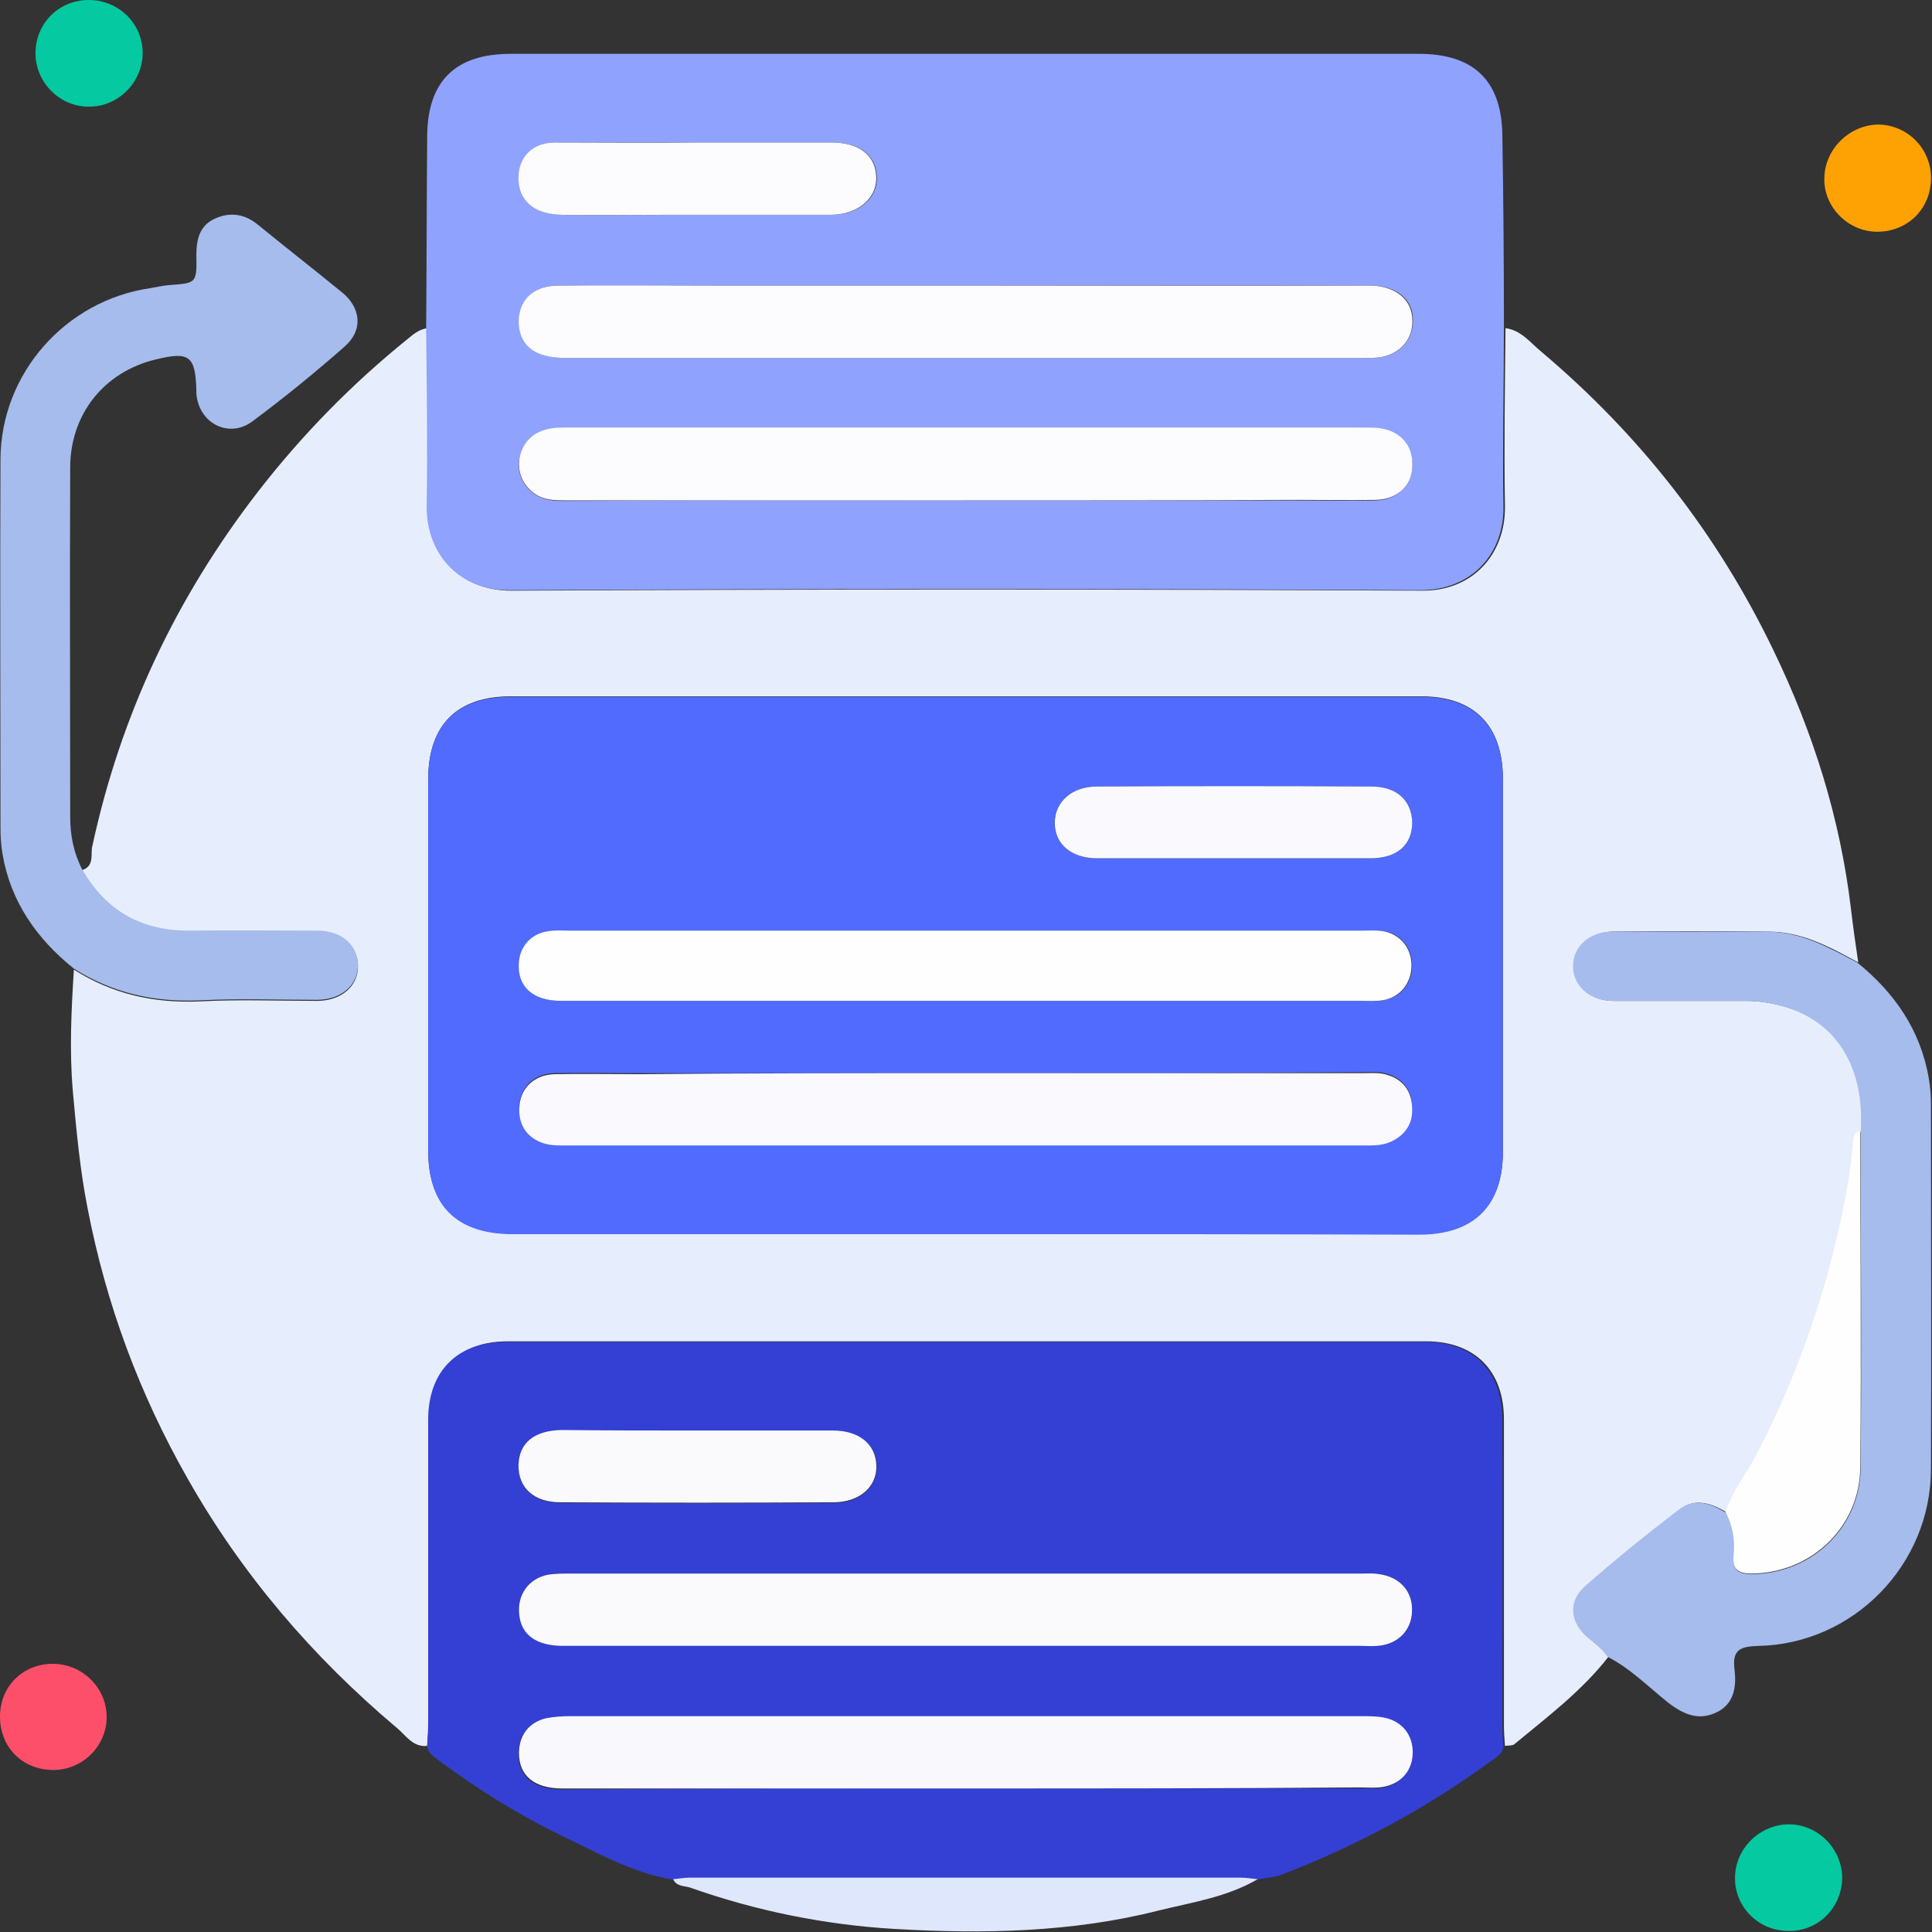 <svg width="60" height="60" viewBox="0 0 60 60" fill="none" xmlns="http://www.w3.org/2000/svg">
<rect x="0" y="0" width="60" height="60" fill="#333333" stroke="none"/>
<g clip-path="url(#clip0_2438_17670)">
<path d="M13.266 54.22C12.82 54.268 12.598 53.886 12.327 53.663C9.715 51.465 7.518 48.902 5.83 45.924C4.333 43.297 3.298 40.51 2.725 37.548C2.486 36.354 2.375 35.128 2.263 33.902C2.152 32.628 2.215 31.37 2.295 30.112C3.489 30.876 4.795 31.163 6.212 31.099C7.422 31.035 8.632 31.083 9.843 31.083C10.607 31.083 11.133 30.621 11.117 29.984C11.101 29.363 10.591 28.933 9.859 28.933C8.553 28.933 7.231 28.918 5.925 28.933C4.413 28.949 3.298 28.328 2.55 27.023C2.948 26.895 2.804 26.513 2.868 26.274C3.744 22.214 5.464 18.567 8.011 15.271C9.381 13.504 10.925 11.927 12.661 10.526C12.852 10.367 13.027 10.223 13.282 10.191C13.282 12.039 13.33 13.886 13.298 15.733C13.266 17.198 14.269 18.344 15.878 18.344C25.305 18.297 34.731 18.297 44.158 18.344C45.75 18.36 46.754 17.198 46.738 15.733C46.706 13.886 46.738 12.039 46.754 10.191C47.247 10.255 47.534 10.653 47.868 10.924C50.925 13.504 53.33 16.577 55.066 20.175C56.308 22.739 57.152 25.414 57.486 28.249C57.55 28.79 57.629 29.348 57.709 29.889C56.833 29.411 55.957 28.933 54.922 28.933C53.314 28.918 51.706 28.918 50.097 28.933C49.413 28.933 48.919 29.379 48.887 29.984C48.871 30.605 49.381 31.083 50.113 31.083C51.483 31.083 52.852 31.083 54.238 31.083C54.683 31.083 55.113 31.163 55.527 31.29C57.104 31.784 57.948 33.185 57.82 35.144C57.597 35.175 57.613 35.335 57.597 35.494C57.566 35.892 57.518 36.274 57.454 36.672C56.945 39.65 56.005 42.468 54.62 45.144C54.301 45.765 53.871 46.306 53.633 46.975C53.171 46.688 52.645 46.513 52.199 46.863C51.196 47.628 50.209 48.424 49.269 49.252C48.712 49.745 48.792 50.414 49.365 50.876C49.588 51.051 49.795 51.211 49.954 51.449C49.126 52.516 48.043 53.328 47.024 54.172C46.961 54.22 46.833 54.204 46.738 54.22C46.722 53.997 46.706 53.79 46.706 53.567C46.706 50.398 46.706 47.245 46.706 44.077C46.706 42.564 45.798 41.656 44.285 41.656C34.779 41.656 25.273 41.656 15.766 41.656C14.254 41.656 13.346 42.564 13.346 44.077C13.33 47.198 13.346 50.319 13.346 53.44C13.298 53.711 13.282 53.965 13.266 54.22ZM30.002 38.328C34.699 38.328 39.381 38.328 44.078 38.328C45.766 38.328 46.674 37.437 46.674 35.765C46.674 31.911 46.674 28.042 46.674 24.188C46.674 22.532 45.782 21.625 44.142 21.625C34.715 21.625 25.288 21.625 15.862 21.625C14.19 21.625 13.298 22.516 13.298 24.204C13.298 28.042 13.298 31.879 13.298 35.717C13.298 37.437 14.19 38.312 15.925 38.312C20.623 38.328 25.305 38.328 30.002 38.328Z" fill="#E6EEFE"/>
<path d="M46.706 10.175C46.706 12.022 46.658 13.869 46.69 15.716C46.722 17.181 45.718 18.328 44.11 18.328C34.683 18.28 25.257 18.28 15.83 18.328C14.238 18.344 13.234 17.181 13.25 15.716C13.282 13.869 13.25 12.022 13.234 10.175C13.25 8.201 13.25 6.242 13.266 4.267C13.266 2.532 14.126 1.672 15.862 1.672C25.257 1.672 34.667 1.672 44.062 1.672C45.798 1.672 46.658 2.532 46.658 4.267C46.69 6.242 46.706 8.201 46.706 10.175ZM30.018 8.869C27.454 8.869 24.89 8.869 22.327 8.869C20.655 8.869 18.983 8.869 17.311 8.869C16.547 8.869 16.101 9.363 16.133 10.064C16.164 10.764 16.658 11.115 17.581 11.115C25.862 11.115 34.126 11.115 42.406 11.115C42.581 11.115 42.773 11.115 42.948 11.083C43.617 10.939 43.983 10.366 43.855 9.697C43.744 9.188 43.25 8.869 42.566 8.869C38.378 8.853 34.19 8.869 30.018 8.869ZM29.97 15.541C33.378 15.541 36.769 15.541 40.177 15.541C41.037 15.541 41.881 15.557 42.741 15.541C43.346 15.525 43.792 15.111 43.855 14.586C43.919 13.933 43.569 13.471 42.932 13.328C42.773 13.296 42.613 13.296 42.454 13.296C34.142 13.296 25.83 13.296 17.502 13.296C17.263 13.296 17.024 13.312 16.801 13.408C16.053 13.71 15.878 14.665 16.451 15.223C16.753 15.509 17.104 15.557 17.502 15.557C21.658 15.541 25.814 15.541 29.97 15.541ZM21.658 4.427C21.658 4.443 21.658 4.443 21.658 4.427C20.193 4.427 18.712 4.427 17.247 4.427C16.483 4.427 16.037 4.984 16.133 5.716C16.212 6.29 16.69 6.656 17.454 6.672C18.489 6.688 19.524 6.672 20.559 6.672C22.311 6.672 24.062 6.672 25.814 6.672C26.642 6.672 27.231 6.178 27.231 5.541C27.231 4.841 26.722 4.427 25.846 4.427C24.445 4.427 23.043 4.427 21.658 4.427Z" fill="#8FA2FE"/>
<path d="M13.266 54.22C13.281 53.965 13.297 53.71 13.297 53.455C13.297 50.334 13.297 47.213 13.297 44.092C13.297 42.58 14.205 41.672 15.718 41.672C25.224 41.672 34.731 41.672 44.237 41.672C45.75 41.672 46.657 42.564 46.657 44.092C46.673 47.261 46.657 50.414 46.657 53.583C46.657 53.806 46.673 54.013 46.689 54.236C46.657 54.49 46.45 54.586 46.275 54.713C44.269 56.178 42.119 57.325 39.81 58.217C39.555 58.312 39.301 58.312 39.062 58.376C38.887 58.36 38.712 58.328 38.536 58.328C32.836 58.328 27.135 58.328 21.434 58.328C21.259 58.328 21.084 58.36 20.909 58.376C19.651 58.169 18.568 57.548 17.438 57.006C16.116 56.369 14.874 55.589 13.68 54.713C13.505 54.57 13.297 54.474 13.266 54.22ZM29.985 55.541C34.062 55.541 38.138 55.541 42.215 55.541C42.406 55.541 42.613 55.541 42.804 55.541C43.393 55.493 43.807 55.08 43.855 54.522C43.887 53.917 43.536 53.455 42.899 53.36C42.692 53.328 42.469 53.328 42.246 53.328C34.062 53.328 25.893 53.328 17.708 53.328C17.453 53.328 17.183 53.328 16.944 53.392C16.403 53.503 16.1 53.917 16.1 54.474C16.1 55.175 16.578 55.573 17.438 55.573C21.625 55.541 25.813 55.541 29.985 55.541ZM29.953 51.114C34.046 51.114 38.154 51.114 42.246 51.114C42.422 51.114 42.613 51.13 42.788 51.114C43.409 51.067 43.839 50.637 43.855 50.048C43.871 49.427 43.473 48.965 42.82 48.885C42.645 48.869 42.469 48.869 42.278 48.869C34.078 48.869 25.893 48.869 17.692 48.869C17.469 48.869 17.247 48.853 17.04 48.901C16.403 49.013 16.052 49.522 16.132 50.159C16.212 50.78 16.689 51.114 17.485 51.114C21.641 51.114 25.797 51.114 29.953 51.114ZM21.625 44.427C20.24 44.427 18.839 44.427 17.453 44.427C16.594 44.427 16.116 44.825 16.116 45.525C16.1 46.226 16.578 46.672 17.422 46.672C20.24 46.688 23.059 46.688 25.893 46.672C26.705 46.672 27.231 46.194 27.231 45.541C27.215 44.873 26.705 44.443 25.877 44.443C24.46 44.427 23.043 44.427 21.625 44.427Z" fill="#3340D3"/>
<path d="M2.547 26.991C3.295 28.297 4.41 28.918 5.923 28.902C7.228 28.886 8.55 28.902 9.856 28.902C10.604 28.902 11.098 29.332 11.114 29.953C11.13 30.59 10.604 31.051 9.84 31.051C8.63 31.051 7.419 31.004 6.209 31.067C4.792 31.131 3.502 30.844 2.292 30.08C1.145 29.157 0.333 28.01 0.079 26.529C0.031 26.258 0.015 25.972 0.015 25.701C0.015 21.879 -0.001 18.058 0.015 14.252C0.031 11.593 2.037 9.332 4.665 8.949C4.856 8.918 5.047 8.87 5.254 8.854C6.098 8.79 6.114 8.806 6.098 7.914C6.098 7.421 6.209 6.991 6.687 6.784C7.149 6.577 7.61 6.641 8.024 6.991C8.884 7.692 9.76 8.376 10.62 9.077C11.209 9.555 11.289 10.255 10.7 10.765C9.776 11.577 8.821 12.357 7.833 13.09C7.101 13.631 6.161 13.137 6.098 12.214C6.098 12.182 6.098 12.134 6.098 12.102C6.066 11.051 5.875 10.908 4.84 11.163C3.231 11.545 2.18 12.867 2.18 14.523C2.165 18.137 2.18 21.768 2.18 25.383C2.18 25.94 2.292 26.497 2.547 26.991Z" fill="#A5BCEC"/>
<path d="M49.919 51.45C49.76 51.211 49.537 51.051 49.33 50.876C48.756 50.414 48.677 49.73 49.234 49.252C50.174 48.424 51.161 47.628 52.164 46.864C52.626 46.513 53.135 46.688 53.597 46.975C53.836 47.389 53.916 47.835 53.852 48.297C53.804 48.727 53.931 48.886 54.409 48.886C56.256 48.87 57.769 47.453 57.785 45.574C57.817 42.102 57.785 38.615 57.785 35.144C57.912 33.185 57.069 31.784 55.492 31.29C55.078 31.163 54.648 31.083 54.202 31.083C52.833 31.083 51.463 31.083 50.078 31.083C49.361 31.083 48.836 30.606 48.852 29.985C48.868 29.38 49.361 28.934 50.062 28.934C51.67 28.934 53.279 28.934 54.887 28.934C55.922 28.934 56.798 29.427 57.674 29.889C58.836 30.828 59.648 31.991 59.903 33.504C59.951 33.774 59.967 34.061 59.967 34.332C59.967 38.106 59.983 41.88 59.967 45.653C59.951 48.599 57.562 51.051 54.616 51.115C54.027 51.131 53.788 51.242 53.868 51.864C53.931 52.389 53.852 52.93 53.295 53.185C52.753 53.44 52.291 53.249 51.814 52.883C51.193 52.389 50.635 51.816 49.919 51.45Z" fill="#A5BCEC"/>
<path d="M20.906 58.36C21.081 58.344 21.257 58.312 21.432 58.312C27.132 58.312 32.833 58.312 38.534 58.312C38.709 58.312 38.884 58.344 39.059 58.36C38.104 58.918 37.021 59.077 35.986 59.332C33.295 60.016 30.524 60.064 27.785 59.905C25.62 59.778 23.486 59.347 21.416 58.615C21.241 58.567 21.002 58.583 20.906 58.36Z" fill="#DFE7FC"/>
<path d="M4.43 1.64C4.43 2.548 3.681 3.312 2.774 3.312C1.866 3.328 1.102 2.564 1.102 1.656C1.102 0.732 1.818 0 2.758 0C3.681 0 4.43 0.732 4.43 1.64Z" fill="#05C9A0"/>
<path d="M55.539 59.968C54.615 59.968 53.867 59.22 53.883 58.312C53.883 57.405 54.663 56.656 55.555 56.656C56.463 56.656 57.211 57.421 57.211 58.328C57.195 59.252 56.463 59.984 55.539 59.968Z" fill="#05C9A0"/>
<path d="M59.969 5.557C59.953 6.497 59.237 7.197 58.297 7.197C57.39 7.197 56.625 6.417 56.657 5.525C56.673 4.618 57.453 3.869 58.345 3.869C59.253 3.885 59.985 4.633 59.969 5.557Z" fill="#FEA204"/>
<path d="M1.656 54.968C0.701 54.968 0 54.268 0 53.312C0 52.389 0.685 51.688 1.608 51.672C2.532 51.656 3.296 52.389 3.312 53.296C3.328 54.204 2.58 54.968 1.656 54.968Z" fill="#FE4F6A"/>
<path d="M30.001 38.328C25.303 38.328 20.622 38.328 15.924 38.328C14.189 38.328 13.297 37.453 13.297 35.733C13.297 31.895 13.297 28.058 13.297 24.22C13.297 22.516 14.189 21.641 15.861 21.641C25.287 21.641 34.714 21.641 44.141 21.641C45.781 21.641 46.673 22.548 46.673 24.204C46.673 28.058 46.673 31.927 46.673 35.781C46.673 37.453 45.765 38.344 44.077 38.344C39.38 38.328 34.698 38.328 30.001 38.328ZM29.985 33.328C26.609 33.328 23.217 33.328 19.841 33.328C18.966 33.328 18.09 33.313 17.214 33.328C16.609 33.344 16.179 33.742 16.131 34.3C16.084 34.921 16.418 35.383 17.023 35.51C17.182 35.542 17.341 35.542 17.501 35.542C25.829 35.542 34.173 35.542 42.501 35.542C42.755 35.542 43.026 35.526 43.249 35.399C43.743 35.144 43.918 34.73 43.838 34.204C43.759 33.695 43.424 33.408 42.931 33.313C42.74 33.281 42.532 33.297 42.342 33.297C38.217 33.328 34.093 33.328 29.985 33.328ZM29.953 31.083C34.061 31.083 38.185 31.083 42.294 31.083C42.517 31.083 42.74 31.099 42.947 31.067C43.488 30.988 43.854 30.542 43.854 29.985C43.854 29.427 43.488 28.981 42.947 28.918C42.724 28.886 42.517 28.902 42.294 28.902C34.109 28.902 25.908 28.902 17.724 28.902C17.501 28.902 17.278 28.902 17.071 28.918C16.545 28.981 16.163 29.395 16.131 29.905C16.084 30.653 16.561 31.083 17.437 31.083C21.593 31.083 25.765 31.083 29.953 31.083ZM38.313 26.657C39.73 26.657 41.131 26.657 42.548 26.657C43.392 26.657 43.87 26.242 43.854 25.542C43.854 24.857 43.377 24.427 42.58 24.427C39.746 24.411 36.896 24.411 34.061 24.427C33.297 24.427 32.771 24.889 32.755 25.526C32.739 26.195 33.265 26.657 34.077 26.657C35.494 26.657 36.896 26.657 38.313 26.657Z" fill="#506BFE"/>
<path d="M57.774 35.127C57.774 38.598 57.806 42.086 57.774 45.557C57.758 47.436 56.245 48.853 54.398 48.869C53.936 48.869 53.793 48.71 53.841 48.28C53.889 47.818 53.809 47.372 53.586 46.958C53.809 46.289 54.255 45.748 54.573 45.127C55.959 42.452 56.898 39.617 57.408 36.656C57.471 36.273 57.503 35.875 57.551 35.477C57.583 35.334 57.551 35.159 57.774 35.127Z" fill="#FEFEFE"/>
<path d="M30.012 8.87C34.184 8.87 38.372 8.87 42.544 8.87C43.229 8.87 43.722 9.205 43.834 9.698C43.977 10.367 43.611 10.94 42.926 11.084C42.751 11.116 42.576 11.116 42.385 11.116C34.105 11.116 25.84 11.116 17.56 11.116C16.637 11.116 16.159 10.765 16.111 10.065C16.079 9.364 16.525 8.886 17.289 8.87C18.961 8.854 20.633 8.87 22.305 8.87C24.885 8.87 27.449 8.87 30.012 8.87Z" fill="#FCFCFE"/>
<path d="M29.972 15.54C25.816 15.54 21.66 15.54 17.503 15.54C17.121 15.54 16.755 15.509 16.453 15.206C15.879 14.649 16.07 13.677 16.803 13.391C17.026 13.295 17.265 13.279 17.503 13.279C25.816 13.279 34.128 13.279 42.456 13.279C42.615 13.279 42.774 13.279 42.933 13.311C43.57 13.438 43.921 13.916 43.857 14.569C43.809 15.111 43.363 15.509 42.742 15.524C41.882 15.54 41.038 15.524 40.179 15.524C36.771 15.54 33.363 15.54 29.972 15.54Z" fill="#FCFCFE"/>
<path d="M21.656 4.426C23.041 4.426 24.442 4.426 25.828 4.426C26.703 4.426 27.213 4.84 27.213 5.54C27.213 6.177 26.624 6.671 25.796 6.671C24.044 6.671 22.293 6.671 20.541 6.671C19.506 6.671 18.471 6.687 17.436 6.671C16.672 6.655 16.194 6.305 16.114 5.716C16.019 4.983 16.465 4.426 17.229 4.426C18.71 4.426 20.191 4.442 21.656 4.426C21.656 4.442 21.656 4.442 21.656 4.426Z" fill="#FCFCFE"/>
<path d="M29.987 55.542C25.815 55.542 21.627 55.542 17.455 55.542C16.595 55.542 16.117 55.144 16.117 54.443C16.117 53.902 16.42 53.488 16.961 53.361C17.216 53.313 17.471 53.297 17.726 53.297C25.91 53.297 34.079 53.297 42.264 53.297C42.487 53.297 42.709 53.297 42.917 53.329C43.538 53.424 43.904 53.886 43.872 54.491C43.84 55.064 43.426 55.462 42.821 55.51C42.63 55.526 42.423 55.51 42.232 55.51C38.139 55.542 34.063 55.542 29.987 55.542Z" fill="#F9F9FD"/>
<path d="M29.95 51.114C25.794 51.114 21.637 51.114 17.482 51.114C16.669 51.114 16.192 50.78 16.128 50.159C16.048 49.538 16.415 49.013 17.036 48.901C17.243 48.869 17.466 48.869 17.689 48.869C25.889 48.869 34.074 48.869 42.275 48.869C42.45 48.869 42.641 48.853 42.816 48.885C43.469 48.965 43.883 49.426 43.851 50.048C43.835 50.637 43.405 51.067 42.784 51.114C42.609 51.13 42.434 51.114 42.243 51.114C38.15 51.114 34.058 51.114 29.95 51.114Z" fill="#FAFAFD"/>
<path d="M21.627 44.426C23.044 44.426 24.445 44.426 25.863 44.426C26.691 44.426 27.2 44.856 27.216 45.525C27.232 46.178 26.691 46.655 25.879 46.655C23.06 46.671 20.242 46.671 17.407 46.655C16.579 46.655 16.102 46.209 16.102 45.509C16.117 44.808 16.595 44.426 17.439 44.41C18.856 44.426 20.242 44.426 21.627 44.426Z" fill="#FAFAFD"/>
<path d="M29.986 33.328C34.11 33.328 38.219 33.328 42.343 33.328C42.534 33.328 42.741 33.312 42.932 33.344C43.426 33.44 43.76 33.726 43.84 34.236C43.919 34.761 43.744 35.175 43.251 35.43C43.012 35.557 42.757 35.573 42.502 35.573C34.174 35.573 25.83 35.573 17.502 35.573C17.343 35.573 17.184 35.573 17.024 35.542C16.403 35.414 16.069 34.952 16.133 34.331C16.18 33.774 16.61 33.376 17.215 33.36C18.091 33.344 18.967 33.36 19.843 33.36C23.219 33.328 26.595 33.328 29.986 33.328Z" fill="#FAFAFE"/>
<path d="M29.95 31.082C25.778 31.082 21.606 31.082 17.418 31.082C16.543 31.082 16.065 30.636 16.113 29.904C16.145 29.378 16.511 28.98 17.052 28.916C17.275 28.884 17.482 28.901 17.705 28.901C25.89 28.901 34.09 28.901 42.275 28.901C42.498 28.901 42.721 28.884 42.928 28.916C43.469 28.996 43.836 29.426 43.836 29.983C43.836 30.541 43.469 30.986 42.928 31.066C42.705 31.098 42.498 31.082 42.275 31.082C38.167 31.082 34.059 31.082 29.95 31.082Z" fill="#FEFEFE"/>
<path d="M38.316 26.655C36.898 26.655 35.497 26.655 34.08 26.655C33.268 26.655 32.742 26.209 32.758 25.525C32.774 24.888 33.3 24.426 34.064 24.426C36.898 24.41 39.749 24.41 42.583 24.426C43.379 24.426 43.841 24.856 43.857 25.541C43.857 26.241 43.395 26.655 42.551 26.655C41.134 26.655 39.733 26.655 38.316 26.655Z" fill="#FAFAFE"/>
</g>
<defs>
<clipPath id="clip0_2438_17670">
<rect width="59.968" height="60" fill="white"/>
</clipPath>
</defs>
</svg>
